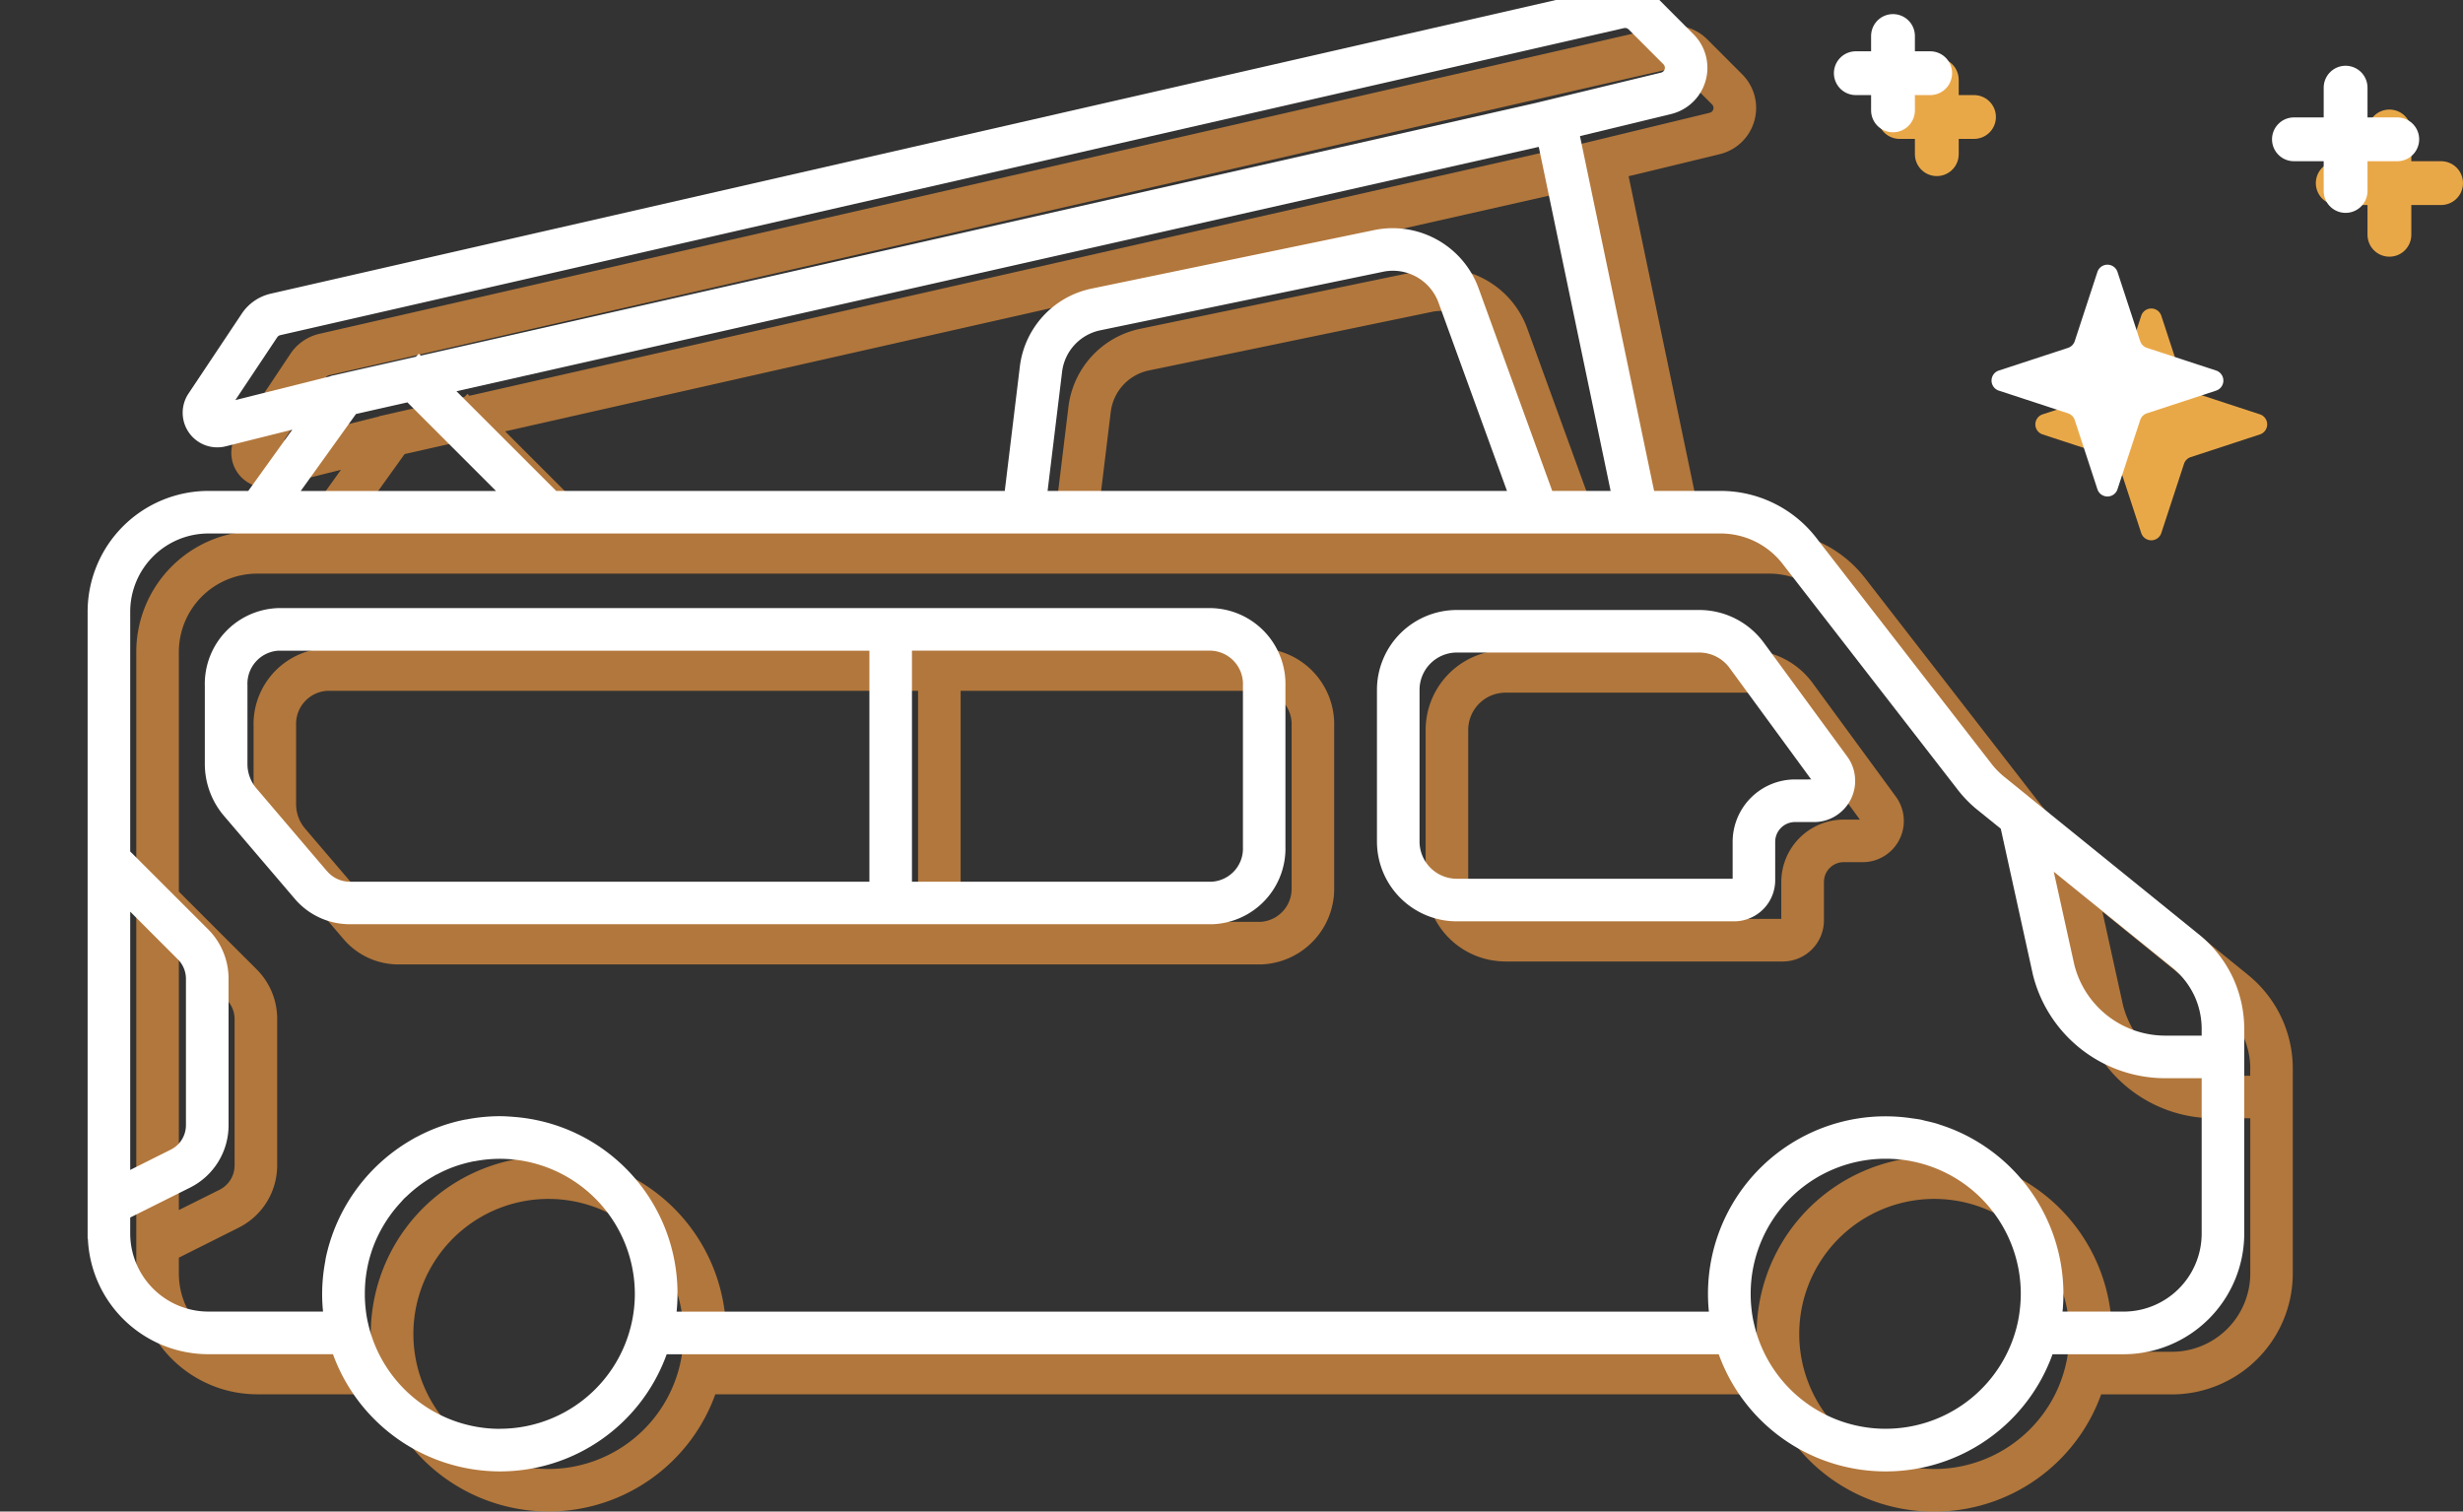 <svg xmlns="http://www.w3.org/2000/svg" xmlns:xlink="http://www.w3.org/1999/xlink" width="168.65" height="103.519" viewBox="0 0 168.65 103.519"><rect x="0" y="0" width="168.65" height="103.519" fill="#333333" stroke="none"/><defs><clipPath id="a"><rect width="157" height="103.519" transform="translate(-6 1)" fill="#f09840"/></clipPath><clipPath id="b"><rect width="15.878" height="15.878" fill="#e9a848"/></clipPath><clipPath id="c"><rect width="15.878" height="15.878" fill="#fff"/></clipPath></defs><g transform="translate(-27 -48.24)"><g transform="translate(33 47.241)"><g transform="translate(0 -0.001)" clip-path="url(#a)"><path d="M86.818,31.884A5.489,5.489,0,0,0,82.4,29.641H65.793a5.47,5.47,0,0,0-5.466,5.472V45.5c0,.186.011.371.029.554,0,.027.009.054.014.083.018.155.039.309.071.461l.006.024a5.461,5.461,0,0,0,4.21,4.221.393.393,0,0,0,.041.009c.147.03.3.051.448.069.033,0,.063.011.1.014a5.2,5.2,0,0,0,.553.029H84.78A2.818,2.818,0,0,0,87.6,48.139V45.517a1.356,1.356,0,0,1,1.352-1.355h1.3a2.791,2.791,0,0,0,1.669-.548,2.821,2.821,0,0,0,.605-3.939Zm2.128,9.363a4.277,4.277,0,0,0-4.266,4.27v2.53H65.795a2.551,2.551,0,0,1-2.552-2.555V35.113A2.554,2.554,0,0,1,65.8,32.555H82.4a2.571,2.571,0,0,1,2.067,1.05l5.594,7.641Z" transform="translate(31.291 15.884)" fill="rgba(240,152,64,0.67)"/><path d="M75.844,29.556H11.895a5.1,5.1,0,0,0-1.033.141A5.2,5.2,0,0,0,6.9,34.884v5.337a5.493,5.493,0,0,0,1.29,3.548l4.834,5.663a4.938,4.938,0,0,0,3.77,1.777H75.9A5.185,5.185,0,0,0,80.892,45.9V34.91a5.205,5.205,0,0,0-5.049-5.354m-60.593,18-4.837-5.667a2.57,2.57,0,0,1-.6-1.66V34.813a2.264,2.264,0,0,1,2.134-2.342l40.453,0V48.293H16.8a2.037,2.037,0,0,1-1.553-.741m60.593.741H55.315V32.47H75.791a2.287,2.287,0,0,1,2.187,2.391V45.947a2.268,2.268,0,0,1-2.134,2.346" transform="translate(4.463 15.841)" fill="rgba(240,152,64,0.67)"/><path d="M146.152,66.179,132.771,55.345a5.418,5.418,0,0,1-.864-.886L119.916,38.991a8.322,8.322,0,0,0-6.539-3.208h-4.563l-5.076-24.3,6.24-1.511A3.256,3.256,0,0,0,111.511,4.5l-2.384-2.387a3.239,3.239,0,0,0-3.024-.868L14.084,22.277a3.263,3.263,0,0,0-1.977,1.368L8.46,29.115a2.37,2.37,0,0,0,2.551,3.614l4.556-1.139-3.009,4.192H9.827a8.284,8.284,0,0,0-8.275,8.278V87l.018-.009a8.278,8.278,0,0,0,8.254,7.913h8.524a12.176,12.176,0,0,0,11.425,8.027h0A12.138,12.138,0,0,0,41.2,94.907h72.032a12.1,12.1,0,0,0,2.019,3.571c.254.309.526.608.813.9a12.084,12.084,0,0,0,8.6,3.561h0a12.138,12.138,0,0,0,11.43-8.027h4.844a8.289,8.289,0,0,0,8.278-8.275V72.61a8.244,8.244,0,0,0-3.069-6.431m.153,6.431v.479H143.83a6.423,6.423,0,0,1-6.241-4.841l-1.409-6.393,8.138,6.59a5.342,5.342,0,0,1,1.987,4.165M101.84,35.783l-5.052-13.9a6.258,6.258,0,0,0-7.115-3.969L70.3,21.93a6.224,6.224,0,0,0-4.919,5.344l-1.036,8.508H33.634l-6.826-6.826,74.108-16.735,4.921,23.561Zm-3.1,0H67.284l.994-8.155a3.307,3.307,0,0,1,2.615-2.843l19.371-4.012a3.328,3.328,0,0,1,3.785,2.11ZM11.667,29.561l2.866-4.3a.345.345,0,0,1,.206-.146L106.749,4.09a.346.346,0,0,1,.078-.009.341.341,0,0,1,.242.1l2.381,2.384a.337.337,0,0,1,.1.242.331.331,0,0,1-.1.24.339.339,0,0,1-.159.09l-8.6,2.082-76.327,17.3-.131-.131-.207.207-3.476.787-2.349.532-.014.018Zm8.26.951,1.024-.231,2.5-.565,6.066,6.067H16.145ZM7.732,67.863c.036.038.063.08.1.119A1.889,1.889,0,0,1,8.284,69.2V79.216A1.864,1.864,0,0,1,7.246,80.9L4.468,82.286V64.6Zm31.29,22.906a9.247,9.247,0,0,1-9.247,9.25h0a9.237,9.237,0,0,1-7.134-3.368c-.189-.228-.367-.467-.533-.712a9.33,9.33,0,0,1-.853-1.571,9.248,9.248,0,1,1,17.768-3.6Zm94.894,0a9.247,9.247,0,0,1-9.247,9.25h0a9.248,9.248,0,1,1,9.248-9.25Zm7.027,1.223H136.77c.041-.4.062-.813.062-1.223a12.164,12.164,0,1,0-24.267,1.223H41.876c.041-.4.062-.813.062-1.223a12.164,12.164,0,0,0-24.328,0c0,.412.023.819.062,1.22H9.827v1.457l0-1.457A5.359,5.359,0,0,1,4.468,86.63V85.546L8.549,83.5a4.767,4.767,0,0,0,2.651-4.29V69.194A4.773,4.773,0,0,0,9.793,65.8L4.468,60.477V44.056A5.364,5.364,0,0,1,9.827,38.7H113.378a5.389,5.389,0,0,1,4.234,2.077L129.6,56.241a8.2,8.2,0,0,0,1.334,1.367l1.61,1.305,2.205,10A9.346,9.346,0,0,0,143.83,76h2.475V86.632a5.37,5.37,0,0,1-5.363,5.36" transform="translate(1.779 1.586)" fill="rgba(240,152,64,0.67)"/><path d="M85.265,30.72a5.485,5.485,0,0,0-4.418-2.243H64.24a5.472,5.472,0,0,0-5.466,5.472V44.333A5.467,5.467,0,0,0,64.24,49.8H83.227a2.816,2.816,0,0,0,2.816-2.821V44.353A1.356,1.356,0,0,1,87.4,43h1.3a2.791,2.791,0,0,0,1.669-.548,2.821,2.821,0,0,0,.605-3.939Zm2.128,9.363a4.275,4.275,0,0,0-4.264,4.27v2.53H64.242a2.554,2.554,0,0,1-2.552-2.555V33.949a2.557,2.557,0,0,1,2.557-2.558h16.6a2.571,2.571,0,0,1,2.067,1.05l5.594,7.641Z" transform="translate(29.511 14.299)" fill="#fff"/><path d="M146.862,67.886A8.362,8.362,0,0,0,144.6,65.02L131.221,54.187a5.311,5.311,0,0,1-.864-.888L118.364,37.83a8.285,8.285,0,0,0-6.537-3.21h-4.565l-5.076-24.3,6.24-1.511a3.256,3.256,0,0,0,1.532-5.466L107.575.952a3.247,3.247,0,0,0-3.025-.87L12.532,21.113a3.256,3.256,0,0,0-1.977,1.368L6.908,27.951a2.37,2.37,0,0,0,2.551,3.614l4.554-1.139L11,34.62H8.257A8.277,8.277,0,0,0,0,42.9V56.4H0V85.839l.018-.009a8.256,8.256,0,0,0,8.257,7.913H16.8a12.176,12.176,0,0,0,11.425,8.027h0A12.131,12.131,0,0,0,39.65,93.746h72.037a12.136,12.136,0,0,0,11.43,8.024h0a12.131,12.131,0,0,0,11.427-8.024h4.868a8.275,8.275,0,0,0,8.259-8.274V71.451a8.368,8.368,0,0,0-.808-3.565m-2.63,1.257a5.432,5.432,0,0,1,.523,2.309v.473h-2.477a6.424,6.424,0,0,1-6.241-4.843L134.629,60.7l8.137,6.588a5.436,5.436,0,0,1,1.466,1.858M100.288,34.62l-5.052-13.9a6.26,6.26,0,0,0-7.115-3.969l-19.37,4.012a6.219,6.219,0,0,0-4.919,5.344L62.8,34.62H32.083l-6.827-6.827L99.364,11.058l4.921,23.562Zm-3.1,0H65.732l.993-8.158a3.311,3.311,0,0,1,2.617-2.842l19.371-4.012a3.328,3.328,0,0,1,3.784,2.11ZM10.115,28.4l2.866-4.3a.345.345,0,0,1,.206-.146L105.2,2.924a.441.441,0,0,1,.077-.008.347.347,0,0,1,.243.1L107.9,5.4a.341.341,0,0,1,0,.482.36.36,0,0,1-.159.09l-8.6,2.082-76.328,17.3-.131-.131-.206.207L19,26.216l-2.349.53-.014.018Zm8.26.952,1.023-.233,2.5-.563,6.067,6.069H14.591ZM2.916,63.437,6.178,66.7a1.881,1.881,0,0,1,.554,1.334V78.051a1.868,1.868,0,0,1-1.039,1.682L2.916,81.123ZM28.223,98.855h0A9.26,9.26,0,0,1,19.2,91.613c-.017-.072-.035-.144-.048-.216-.047-.236-.083-.476-.111-.718-.011-.1-.02-.2-.029-.3-.015-.2-.026-.4-.03-.593,0-.06,0-.12,0-.18a9.182,9.182,0,0,1,.179-1.83l0-.006a9.21,9.21,0,0,1,.545-1.76,9.426,9.426,0,0,1,.469-.939,9.232,9.232,0,0,1,1.223-1.681c.1-.107.189-.218.293-.321.065-.065.137-.122.2-.185a9.387,9.387,0,0,1,1.828-1.347c.035-.02.066-.042.1-.062s.09-.041.134-.063c.221-.116.445-.227.676-.324a8.653,8.653,0,0,1,.865-.317l.033-.009c.281-.086.565-.159.852-.218.053-.011.108-.015.161-.024a9.144,9.144,0,0,1,1.675-.159h.033A9.265,9.265,0,0,1,37.47,89.6v0a9.249,9.249,0,0,1-9.247,9.25m94.894,0h0a9.242,9.242,0,0,1-9.026-7.246c-.018-.083-.039-.164-.054-.246-.045-.234-.08-.472-.105-.712-.011-.09-.02-.182-.027-.273-.017-.212-.027-.425-.03-.641,0-.044,0-.087,0-.131a9.238,9.238,0,0,1,9.235-9.244h.018a9.248,9.248,0,0,1,9.242,9.242v0c0,.291-.015.581-.042.868l-.009.092c-.029.288-.071.575-.126.856l0,.008a9.256,9.256,0,0,1-9.068,7.426m20.065-9.591a5.351,5.351,0,0,1-3.775,1.568h-4.186q.061-.611.06-1.223A12.178,12.178,0,0,0,127.853,78.4c-.342-.144-.689-.269-1.041-.382-.029-.009-.057-.021-.086-.032-.3-.095-.614-.167-.925-.237-.081-.02-.161-.045-.243-.063-.236-.048-.476-.075-.717-.11a12.155,12.155,0,0,0-13.828,13.253H40.329a11.881,11.881,0,0,0,.062-1.223A12.126,12.126,0,0,0,29.207,77.492c-.326-.026-.655-.05-.988-.05a12.223,12.223,0,0,0-2.238.215c-.06.012-.123.017-.183.029a12.025,12.025,0,0,0-3.257,1.173c-.036.018-.075.033-.111.053s-.075.047-.113.069a12.267,12.267,0,0,0-6.016,8.2c-.015.077-.021.155-.036.231a12.248,12.248,0,0,0-.207,2.192,12.123,12.123,0,0,0,.062,1.22H8.271a5.359,5.359,0,0,1-5.355-5.36V84.382L7,82.341a4.771,4.771,0,0,0,2.651-4.29V68.03a4.786,4.786,0,0,0-1.407-3.392L2.916,59.314V42.894A5.359,5.359,0,0,1,8.26,37.536H111.824a5.37,5.37,0,0,1,4.237,2.08l11.99,15.466a8.313,8.313,0,0,0,1.332,1.367L131,57.754l2.2,10a9.345,9.345,0,0,0,9.079,7.088h2.477V85.476a5.343,5.343,0,0,1-1.573,3.788" transform="translate(0 0.001)" fill="#fff"/><path d="M74.291,28.391l-63.949,0a5.194,5.194,0,0,0-5,5.326v5.337A5.493,5.493,0,0,0,6.636,42.6l4.834,5.663a4.938,4.938,0,0,0,3.77,1.777l59.1,0a5.186,5.186,0,0,0,4.995-5.308V33.745a5.205,5.205,0,0,0-5.049-5.354m-60.593,18L8.861,40.72a2.57,2.57,0,0,1-.6-1.66V33.648a2.264,2.264,0,0,1,2.134-2.342l40.453,0V47.128h-35.6a2.037,2.037,0,0,1-1.553-.741m60.593.741H53.762V31.305H74.238A2.287,2.287,0,0,1,76.425,33.7V44.782a2.268,2.268,0,0,1-2.134,2.346" transform="translate(2.683 14.256)" fill="#fff"/></g></g><path d="M6396.23,2907.243v7.076" transform="translate(-6205.619 -2850)" fill="none" stroke="#e9a848" stroke-linecap="round" stroke-width="3"/><path d="M6396.23,2907.243v5.094" transform="translate(-6236.61 -2853.538)" fill="#e9a848" stroke="#e9a848" stroke-linecap="round" stroke-width="3"/><path d="M0,0V7.076" transform="translate(187.073 60.781) rotate(-90)" fill="none" stroke="#e9a848" stroke-linecap="round" stroke-width="3"/><path d="M0,0V5.094" transform="translate(157.073 56.252) rotate(-90)" fill="#e9a848" stroke="#e9a848" stroke-linecap="round" stroke-width="3"/><g transform="translate(166.365 69.365)"><g transform="translate(0 0)" clip-path="url(#b)"><path d="M8.627.5,10.18,5.237a.723.723,0,0,0,.462.462l4.738,1.553a.724.724,0,0,1,0,1.375L10.643,10.18a.722.722,0,0,0-.462.462L8.627,15.381a.724.724,0,0,1-1.375,0L5.7,10.643a.723.723,0,0,0-.462-.462L.5,8.627a.724.724,0,0,1,0-1.375L5.237,5.7A.724.724,0,0,0,5.7,5.237L7.252.5A.724.724,0,0,1,8.627.5" transform="translate(0 0)" fill="#e9a848"/></g></g><path d="M6396.23,2907.243v7.076" transform="translate(-6208.619 -2853)" fill="none" stroke="#fff" stroke-linecap="round" stroke-width="3"/><path d="M6396.23,2907.243v5.094" transform="translate(-6239.61 -2856.538)" fill="none" stroke="#fff" stroke-linecap="round" stroke-width="3"/><path d="M0,0V7.076" transform="translate(184.073 57.781) rotate(-90)" fill="none" stroke="#fff" stroke-linecap="round" stroke-width="3"/><path d="M0,0V5.094" transform="translate(154.073 53.252) rotate(-90)" fill="none" stroke="#fff" stroke-linecap="round" stroke-width="3"/><g transform="translate(163.365 66.365)"><g transform="translate(0 0)" clip-path="url(#c)"><path d="M8.627.5,10.18,5.237a.723.723,0,0,0,.462.462l4.738,1.553a.724.724,0,0,1,0,1.375L10.643,10.18a.722.722,0,0,0-.462.462L8.627,15.381a.724.724,0,0,1-1.375,0L5.7,10.643a.723.723,0,0,0-.462-.462L.5,8.627a.724.724,0,0,1,0-1.375L5.237,5.7A.724.724,0,0,0,5.7,5.237L7.252.5A.724.724,0,0,1,8.627.5" transform="translate(0 0)" fill="#fff"/></g></g></g></svg>